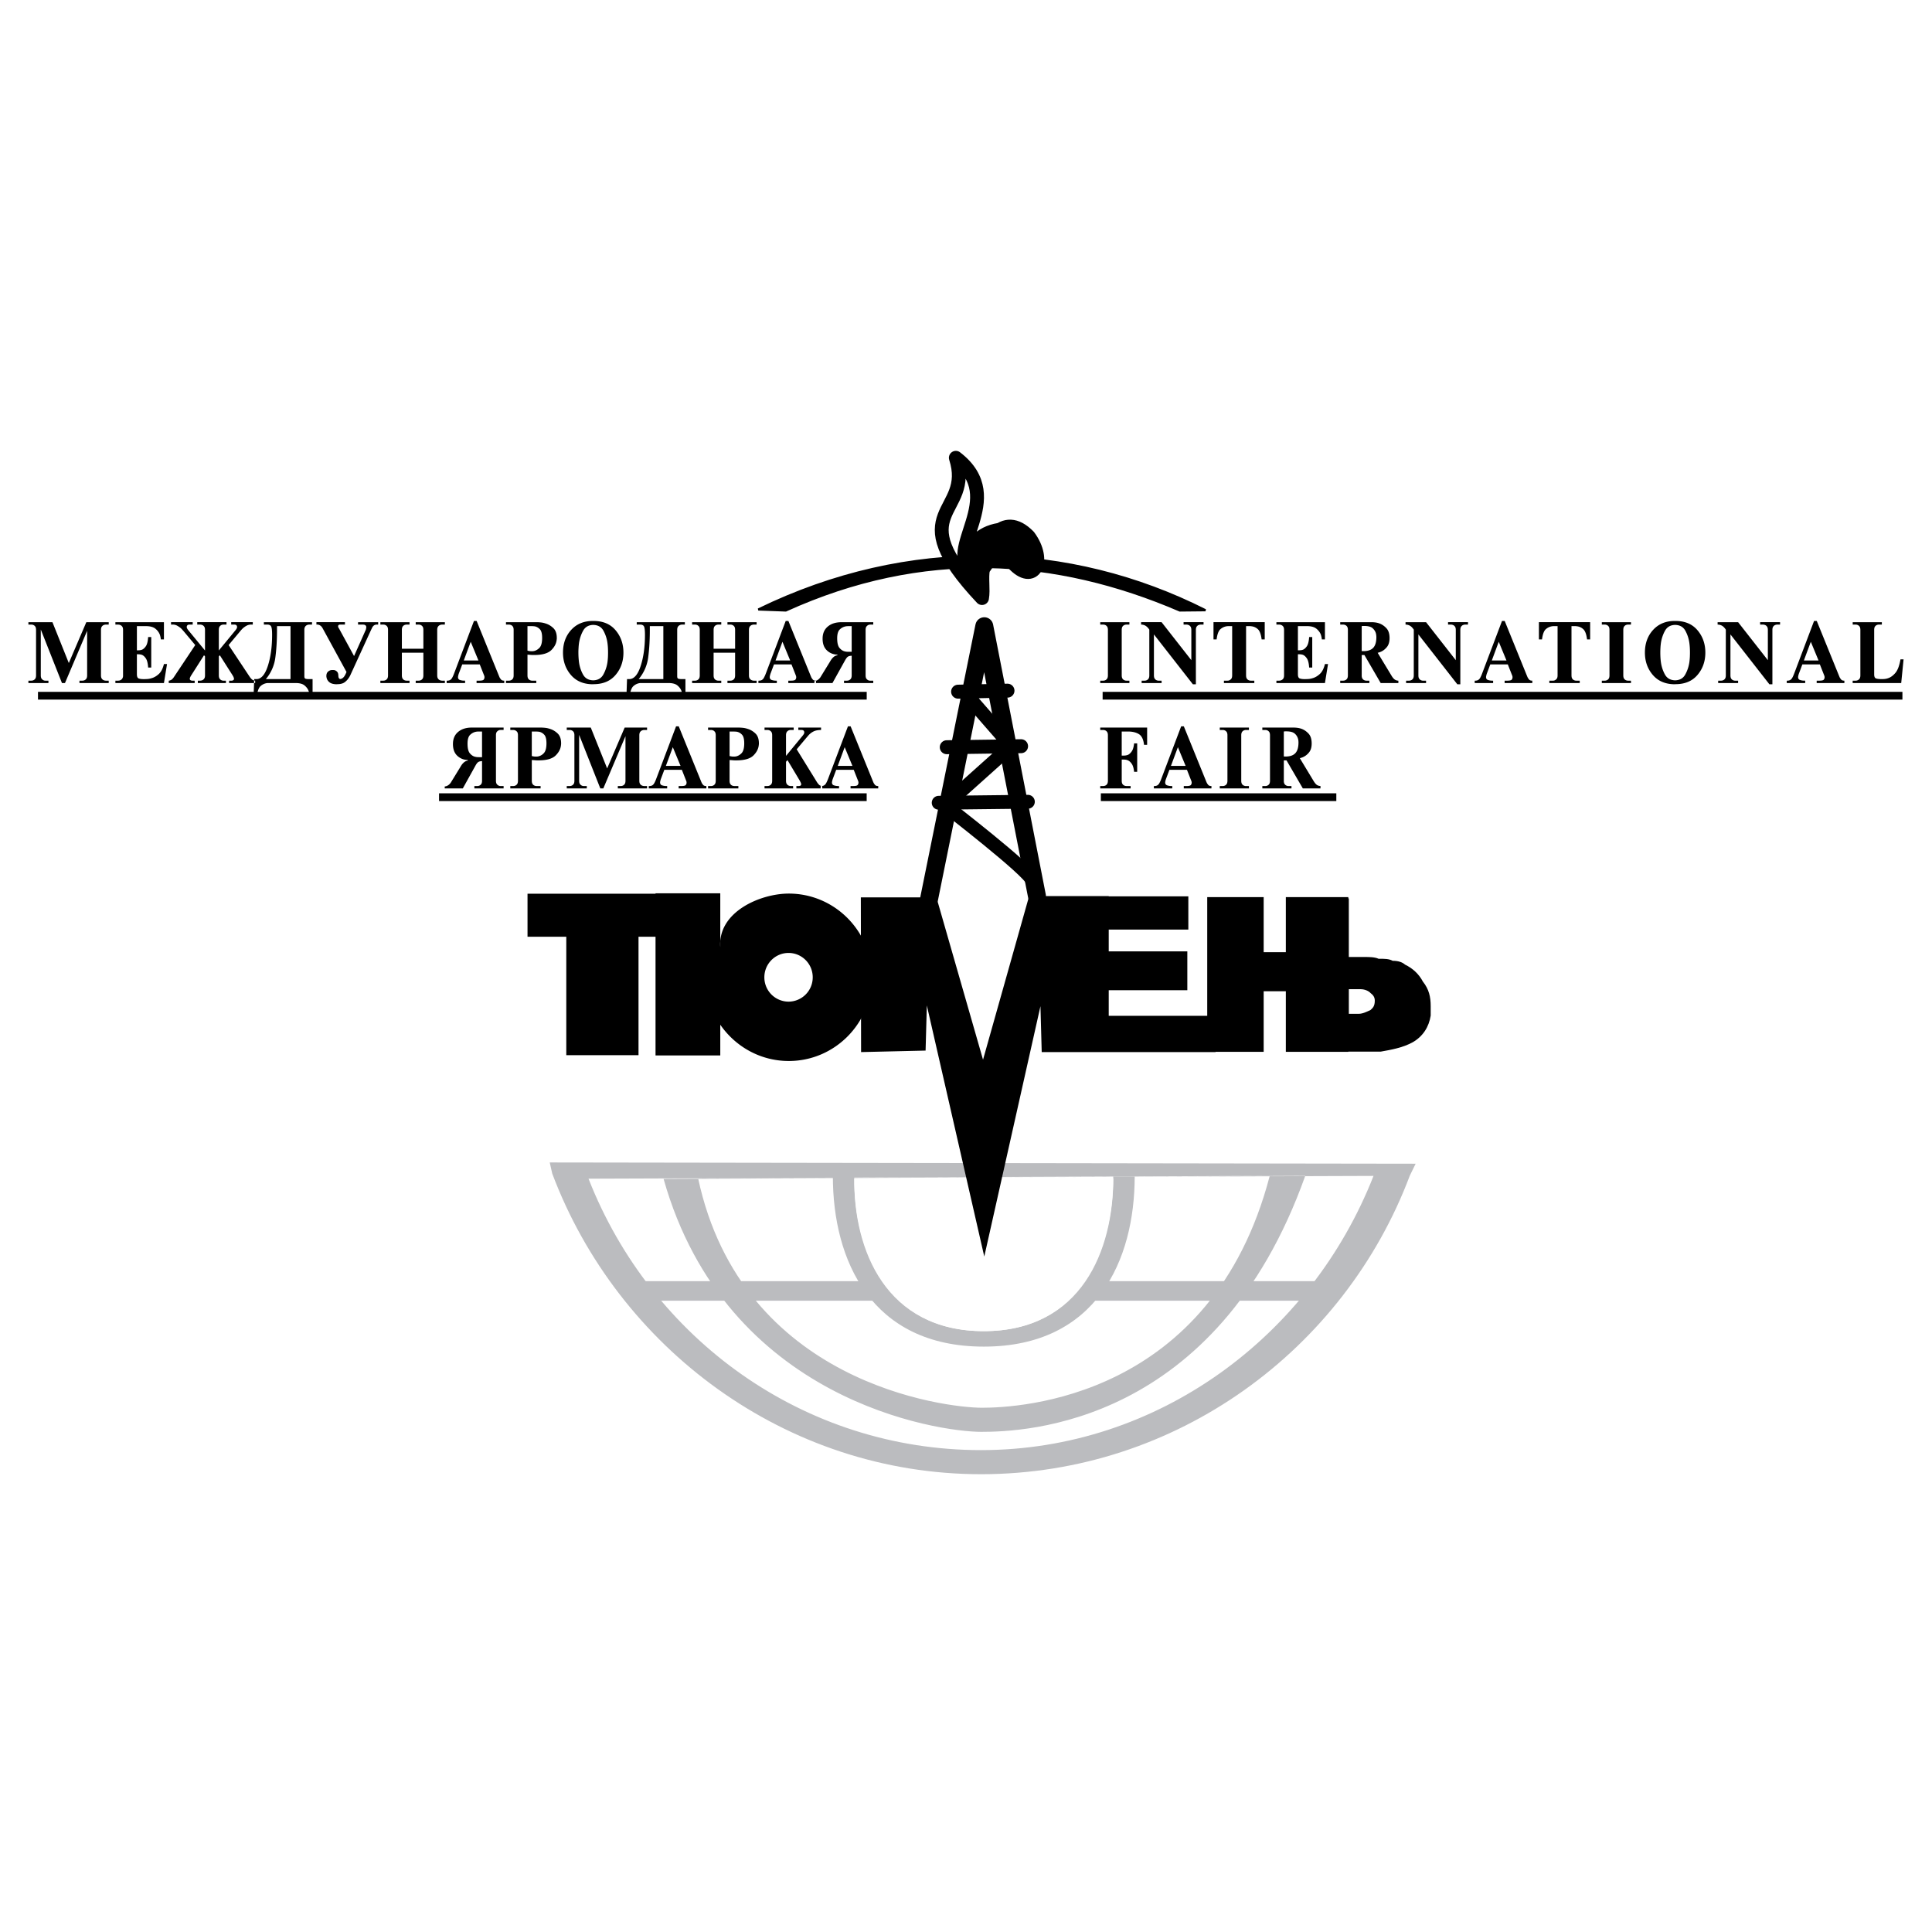 <svg xmlns="http://www.w3.org/2000/svg" width="2500" height="2500" viewBox="0 0 192.756 192.756"><path fill-rule="evenodd" clip-rule="evenodd" fill="#fff" d="M0 0h192.756v192.756H0V0z"/><path fill="none" stroke="#000" stroke-width="1.79" stroke-linecap="round" stroke-linejoin="round" stroke-miterlimit="2.613" d="M92.699 89.659l5.504-27.181 5.254 26.928"/><path fill="none" stroke="#000" stroke-width="1.382" stroke-linecap="round" stroke-linejoin="round" stroke-miterlimit="2.613" d="M93.653 80.092l8.898-.101"/><path fill="none" stroke="#000" stroke-width="1.392" stroke-linecap="round" stroke-linejoin="round" stroke-miterlimit="2.613" d="M94.458 74.55l7.415-.101M95.589 69.008l4.929-.101"/><path d="M102.979 87.836c-.227-.961-8.721-7.491-8.697-7.491l6.611-5.922c-.025 0-4.223-4.833-4.223-4.833m1.307-9.921c-8.37-8.883-.779-8.226-2.614-13.995 5.329 4.074-1.482 9.263 1.76 11.489 1.131-3.112 2.939-6.276 5.504-3.644 1.811 2.43.527 4.935-1.559 2.657-1.559-1.62-2.035-.785-2.99.607-.176.862.051 2.051-.101 2.886zm0 0c-4.172-6.731 2.992-7.871 4.65-6.15 1.811 2.43.527 4.935-1.559 2.657-1.559-1.62-2.035-.785-2.99.607-.176.862.051 2.051-.101 2.886z" fill="none" stroke="#000" stroke-width="1.382" stroke-linecap="round" stroke-linejoin="round" stroke-miterlimit="2.613"/><path d="M97.977 59.669c-4.172-6.731 2.992-7.871 4.65-6.15 1.811 2.43.527 4.935-1.559 2.657-1.559-1.62-2.035-.785-2.99.607-.176.862.051 2.051-.101 2.886zM5.232 62.076l1.633 4.075 1.747-4.075h2.235v.238h-.277a.587.587 0 0 0-.186.033.421.421 0 0 0-.211.147c-.065.077-.098.194-.098.353v4.532c0 .159.032.275.098.352a.426.426 0 0 0 .211.147.598.598 0 0 0 .186.032h.276v.237H7.929v-.237h.269a.832.832 0 0 0 .085-.004.381.381 0 0 0 .094-.021c.081-.021.154-.07.219-.147s.098-.197.098-.36v-4.442l-2.211 5.211h-.301L4.07 62.805v4.573c0 .163.032.282.098.356a.498.498 0 0 0 .211.151.374.374 0 0 0 .093.021c.03.003.058.004.085.004h.276v.237H2.834v-.237h.268a.819.819 0 0 0 .085-.004.372.372 0 0 0 .094-.021.428.428 0 0 0 .219-.147c.065-.077.097-.197.097-.36v-4.532c0-.164-.032-.284-.097-.36a.428.428 0 0 0-.219-.147.42.42 0 0 0-.094-.021.832.832 0 0 0-.085-.004h-.268v-.238h2.398zm11.124 1.719h-.308a2.022 2.022 0 0 0-.098-.466 1.4 1.4 0 0 0-.43-.589c-.212-.18-.531-.271-.959-.271h-.902v2.414h.065c.06 0 .126-.003.199-.008a.938.938 0 0 0 .231-.049c.142-.054.273-.172.398-.352s.2-.486.228-.917h.309v3.044h-.309c-.028-.426-.103-.729-.228-.912s-.257-.302-.398-.356a.984.984 0 0 0-.236-.049 3.114 3.114 0 0 0-.203-.008h-.057v1.997c0 .24.064.38.191.421.127.042.272.062.435.062h.131c.109 0 .223-.005.341-.016s.239-.036.358-.074c.26-.07.505-.213.735-.426.23-.212.399-.542.507-.99h.309l-.309 1.898h-4.843v-.238h.268c.017 0 .048-.003.094-.008a.43.43 0 0 0 .15-.049.425.425 0 0 0 .175-.151.56.56 0 0 0 .077-.323v-4.532c0-.143-.025-.25-.077-.324a.418.418 0 0 0-.175-.151.468.468 0 0 0-.15-.049 1.113 1.113 0 0 0-.094-.008h-.268v-.238h4.843v1.718zm.481 4.115c.06 0 .135-.024.228-.07s.19-.146.292-.299l2.121-3.183-1.17-1.398a2.557 2.557 0 0 1-.114-.127 1.615 1.615 0 0 0-.154-.16 2.41 2.41 0 0 0-.358-.246.9.9 0 0 0-.455-.114h-.163v-.238h2.162v.238h-.301c-.109 0-.184.023-.228.07a.246.246 0 0 0-.065.175v.042a.572.572 0 0 0 .053.131c.025.043.062.094.11.155l1.658 2.013v-2.053c0-.159-.033-.275-.098-.353a.437.437 0 0 0-.211-.147.67.67 0 0 0-.187-.033h-.277v-.238h2.917v.238h-.268a.851.851 0 0 0-.086.004.446.446 0 0 0-.094.021c-.081.021-.154.071-.219.147s-.098.196-.098.36v2.053l1.658-2.013c.049-.061.085-.111.11-.155a.6.6 0 0 0 .053-.131v-.021-.021c0-.07-.021-.13-.065-.175-.044-.046-.122-.07-.236-.07h-.285v-.238h2.153v.238h-.16a.938.938 0 0 0-.459.114 1.997 1.997 0 0 0-.354.246 1.688 1.688 0 0 0-.158.16 4.825 4.825 0 0 0-.11.127l-1.17 1.398 2.113 3.183c.109.153.208.253.296.299.09.046.17.07.24.07v.237h-2.6v-.236h.252a.289.289 0 0 0 .182-.065c.036-.028.053-.071.053-.131a.244.244 0 0 0-.012-.065c-.008-.028-.018-.054-.029-.083-.004-.016-.011-.029-.016-.04l-.016-.033-.037-.065c-.013-.021-.024-.038-.028-.049l-1.276-2.004-.098.115v1.89c0 .163.033.283.098.36s.138.126.219.147a.381.381 0 0 0 .094.021c.03.003.058.004.086.004h.21v.237h-2.802v-.239h.22a.598.598 0 0 0 .187-.032.43.43 0 0 0 .211-.147c.065-.077.098-.193.098-.352v-1.89l-.098-.115-1.276 2.004a.132.132 0 0 1-.024.036.12.12 0 0 0-.024.046.343.343 0 0 0-.028.049c-.008.017-.016.032-.021.049a.347.347 0 0 0-.049.156c0 .065.02.111.057.139a.268.268 0 0 0 .13.049.289.289 0 0 0 .065.008h.236v.237h-2.585v-.237zm14.293-5.834v.238h-.268c-.017 0-.048.003-.094.008a.463.463 0 0 0-.149.049.427.427 0 0 0-.176.151.568.568 0 0 0-.077.324v4.638c0 .136.043.216.13.237.086.022.186.033.3.033h.39v1.882h-.308v-.155c0-.082-.008-.168-.021-.262a1.582 1.582 0 0 0-.069-.286c-.07-.197-.203-.377-.398-.541s-.493-.245-.894-.245h-2.819a1.195 1.195 0 0 0-.671.298c-.208.177-.345.572-.41 1.183l-.081.008h-.22l.065-1.882h.22c.477 0 .857-.438 1.142-1.313.284-.875.426-1.911.426-3.104 0-.437-.032-.716-.098-.839-.065-.122-.194-.184-.39-.184h-.333v-.238H31.13zm-2.145.393h-1.348v.369c0 1.01-.054 1.924-.163 2.745a4.154 4.154 0 0 1-.951 2.172h2.462v-5.286zm5.43-.393v.238h-.504a.194.194 0 0 0-.122.045.142.142 0 0 0-.057.119.27.27 0 0 0 .021.106.82.82 0 0 0 .044.089c.011.011.02.02.024.029l.017.029 1.487 2.724 1.146-2.569c.005-.004.009-.011.012-.016a.055.055 0 0 0 .004-.024.16.16 0 0 0 .024-.065l.017-.083a.493.493 0 0 0 .015-.114c0-.088-.023-.149-.069-.185a.426.426 0 0 0-.158-.078c-.027 0-.053-.001-.077-.004s-.047-.004-.069-.004h-.447v-.238h2.007v.238h-.098a.546.546 0 0 0-.305.073.661.661 0 0 0-.199.237l-.049.103c-.016.036-.036.075-.057.119l-1.967 4.295-.089.196c-.033.071-.07.142-.114.213a1.75 1.75 0 0 1-.427.491c-.182.147-.435.22-.759.22l-.081.009c-.346-.005-.598-.083-.755-.233a.777.777 0 0 1-.26-.503.09.09 0 0 1-.008-.037v-.045c0-.185.048-.324.142-.417a.608.608 0 0 1 .378-.184.463.463 0 0 1 .065-.004h.082a.4.4 0 0 1 .061.004c.02.003.04.004.061.004a.56.56 0 0 1 .276.159c.086.085.13.22.13.405a1.24 1.24 0 0 0 .016.139c.011.044.03.085.057.123a.157.157 0 0 0 .122.065.497.497 0 0 0 .203-.073.734.734 0 0 0 .228-.246c.032-.049.064-.105.093-.168.03-.062.062-.135.094-.217l-2.364-4.328a.954.954 0 0 0-.041-.07 1.724 1.724 0 0 1-.049-.077.712.712 0 0 0-.195-.176.57.57 0 0 0-.317-.078h-.034v-.238H34.415v.002zm7.825 2.651v-1.881c0-.164-.032-.284-.097-.36s-.139-.126-.22-.147a.409.409 0 0 0-.094-.021.819.819 0 0 0-.085-.004h-.268v-.238h2.909v.238h-.268a.6.6 0 0 0-.187.033.43.43 0 0 0-.211.147c-.064.077-.097.194-.097.353v4.532c0 .159.033.275.097.352a.43.43 0 0 0 .211.147.6.6 0 0 0 .187.032h.268v.237h-2.909v-.237h.268a.819.819 0 0 0 .085-.004.372.372 0 0 0 .094-.021c.081-.021.155-.07.22-.147s.097-.197.097-.36V65.12h-2.145v2.258c0 .163.033.283.098.36a.428.428 0 0 0 .219.147.384.384 0 0 0 .093.021.838.838 0 0 0 .086.004h.268v.237H37.95v-.237h.268a.832.832 0 0 0 .085-.004.372.372 0 0 0 .094-.021.428.428 0 0 0 .219-.147c.065-.077.098-.197.098-.36v-4.532c0-.164-.032-.284-.098-.36a.428.428 0 0 0-.219-.147.42.42 0 0 0-.094-.021.832.832 0 0 0-.085-.004h-.268v-.238h2.909v.238h-.268a.838.838 0 0 0-.086.004.425.425 0 0 0-.093.021.434.434 0 0 0-.219.147c-.065.077-.098.196-.098.36v1.881h2.145zm2.325 3.183h.049a.618.618 0 0 0 .289-.062.6.6 0 0 0 .223-.25 2.13 2.13 0 0 0 .085-.172c.029-.065.061-.142.093-.229l1.983-5.244h.268l2.259 5.563a.053.053 0 0 1 .012.021.058.058 0 0 1 .004.02c.044.087.098.168.163.242s.166.11.301.11h.016v.237h-2.762v-.236h.252c.249 0 .401-.034.455-.102a.359.359 0 0 0 .082-.225.55.55 0 0 0-.008-.103.457.457 0 0 0-.033-.098.032.032 0 0 0-.008-.021l-.422-1.072h-1.748l-.341.908c-.005.012-.009.021-.012.033a.862.862 0 0 0-.029.098l-.016.066-.016.081a.353.353 0 0 0-.009.074c0 .147.06.242.179.286.119.044.252.068.398.074h.13v.237h-1.837v-.236zm1.706-2.013h1.463l-.771-1.866-.692 1.866zm4.211 2.013h.268c.027 0 .056-.001.085-.004s.061-.009.094-.021c.081-.021.154-.07.219-.147s.098-.197.098-.36v-4.532c0-.164-.033-.284-.098-.36s-.138-.126-.219-.147c-.033-.011-.064-.018-.094-.021s-.058-.004-.085-.004h-.268v-.238H53.561c.103 0 .235.008.398.024.163.017.33.055.504.116.276.086.527.24.752.458.225.218.337.543.337.973v.066a.289.289 0 0 1-.008.065c-.027.393-.206.752-.536 1.08-.331.328-.902.491-1.714.491h-.082c-.086 0-.179-.004-.276-.012a8.623 8.623 0 0 0-.309-.02v2.062c0 .163.032.283.097.36a.426.426 0 0 0 .22.147.381.381 0 0 0 .094.021.832.832 0 0 0 .085.004h.382v.237h-3.022v-.238h-.001zm2.145-2.994c.065.017.134.03.208.041a1.374 1.374 0 0 0 .361.008c.222-.027.426-.134.613-.319s.28-.519.28-.999c0-.42-.074-.707-.224-.862a.95.95 0 0 0-.491-.291 2.508 2.508 0 0 0-.415-.025h-.333v2.447h.001zm3.543.196c0-.916.272-1.672.817-2.266.544-.595 1.264-.893 2.157-.893h.081c.938 0 1.667.309 2.19.925.523.617.785 1.361.785 2.233 0 .873-.261 1.616-.785 2.229-.523.614-1.252.92-2.19.92l-.081.009c-.931-.005-1.661-.315-2.186-.929-.524-.612-.788-1.356-.788-2.228zm1.537 0a8.102 8.102 0 0 0 .057.94c.06.447.194.861.402 1.24.208.379.549.575 1.021.585.465-.011.803-.206 1.011-.585a3.62 3.62 0 0 0 .411-1.24 6.27 6.27 0 0 0 .045-.486 9.165 9.165 0 0 0 0-.908 5.798 5.798 0 0 0-.045-.487 3.538 3.538 0 0 0-.402-1.24c-.208-.379-.548-.573-1.019-.584-.467.011-.804.206-1.012.584-.208.38-.345.793-.41 1.24a5.87 5.87 0 0 0-.044.487 6.03 6.03 0 0 0-.015.454zm10.621-3.036v.238h-.268a1.1 1.1 0 0 0-.093.008.468.468 0 0 0-.15.049.425.425 0 0 0-.175.151c-.052.074-.077.181-.077.324v4.638c0 .136.043.216.13.237.086.022.187.033.301.033h.39v1.882h-.309v-.155a1.772 1.772 0 0 0-.089-.548c-.07-.197-.203-.377-.398-.541s-.493-.245-.894-.245h-2.82a1.19 1.19 0 0 0-.67.298c-.208.177-.346.572-.41 1.183l-.082.008h-.219l.064-1.882h.22c.477 0 .857-.438 1.142-1.313s.427-1.911.427-3.104c0-.437-.033-.716-.098-.839-.065-.122-.195-.184-.39-.184h-.333v-.238h4.801zm-2.145.393h-1.349v.369c0 1.01-.054 1.924-.163 2.745a4.17 4.17 0 0 1-.951 2.172h2.462v-5.286h.001zm7.159 2.258v-1.881c0-.164-.032-.284-.097-.36s-.139-.126-.22-.147c-.032-.011-.064-.018-.093-.021s-.058-.004-.086-.004h-.268v-.238h2.909v.238h-.269a.587.587 0 0 0-.187.033.43.43 0 0 0-.211.147c-.065.077-.097.194-.097.353v4.532c0 .159.032.275.097.352a.5.5 0 0 0 .309.171.587.587 0 0 0 .089.008h.269v.237h-2.909v-.237h.268c.028 0 .057-.001.086-.004s.061-.009.093-.021c.081-.021.155-.07.22-.147s.097-.197.097-.36V65.12h-2.145v2.258c0 .163.032.283.097.36a.43.43 0 0 0 .22.147.384.384 0 0 0 .093.021c.03.003.058.004.085.004h.268v.237h-2.908v-.237h.268a.832.832 0 0 0 .085-.004.374.374 0 0 0 .093-.021c.081-.021.154-.07.219-.147s.098-.197.098-.36v-4.532c0-.164-.033-.284-.098-.36s-.138-.126-.219-.147a.438.438 0 0 0-.093-.021.859.859 0 0 0-.085-.004h-.268v-.238h2.909v.238h-.268a.832.832 0 0 0-.085.004.425.425 0 0 0-.093.021.437.437 0 0 0-.22.147c-.065.077-.097.196-.097.36v1.881h2.144zm2.325 3.183h.049c.114 0 .21-.021.288-.062a.608.608 0 0 0 .224-.25 3.647 3.647 0 0 0 .179-.401l1.983-5.244h.268l2.259 5.563a.069.069 0 0 1 .013.021.088.088 0 0 1 .003.02c.044.087.098.168.163.242s.165.11.301.11h.016v.237H78.65v-.236h.252c.249 0 .401-.034.455-.102a.359.359 0 0 0 .082-.225.466.466 0 0 0-.033-.18.029.029 0 0 1-.008-.021.032.032 0 0 0-.008-.021l-.423-1.072H77.22l-.341.908c-.006.012-.009.021-.013.033l-.012.041-.016.057a2.153 2.153 0 0 1-.017.066l-.016.081c-.004.028-.008.052-.008.074 0 .147.061.242.179.286.119.044.252.068.398.074h.13v.237H75.668v-.236h-.001zm1.707-2.013h1.463l-.772-1.866-.691 1.866zm7.598-.474c-.113.005-.207.02-.28.045a.47.47 0 0 0-.207.151 2.001 2.001 0 0 0-.163.245l-1.267 2.283H81.25v-.196a.688.688 0 0 0 .333-.115.856.856 0 0 0 .228-.213c.011-.012.021-.021.029-.032.008-.012.015-.022.02-.033l.959-1.562a.754.754 0 0 1 .057-.098l.065-.098c.064-.093.145-.18.239-.262a.768.768 0 0 1 .37-.163v-.065a1.515 1.515 0 0 1-1.041-.413c-.292-.271-.438-.662-.438-1.174 0-.519.172-.922.516-1.211s.797-.434 1.36-.434h3.178v.238h-.276c-.027 0-.056.001-.085.004s-.062.01-.094.021a.513.513 0 0 0-.211.152c-.065.073-.097.192-.097.356v4.532c0 .163.032.282.097.356a.51.51 0 0 0 .211.151c.032.012.064.018.094.021s.058.004.085.004h.276v.237h-2.917v-.24h.268a.838.838 0 0 0 .086-.004.392.392 0 0 0 .094-.021.428.428 0 0 0 .219-.147c.065-.077.098-.197.098-.36v-1.955h-.001zm0-2.954h-.276a2.92 2.92 0 0 0-.162.004 1.142 1.142 0 0 0-.744.324c-.175.164-.264.458-.264.884 0 .463.079.786.236.969.158.183.33.296.52.34.086.021.17.033.252.037l.227.003h.211v-2.561zm-36.88 13.468a1.048 1.048 0 0 0-.28.045.477.477 0 0 0-.208.151 1.498 1.498 0 0 0-.162.245l-1.268 2.283H44.37v-.196a.698.698 0 0 0 .333-.115.854.854 0 0 0 .228-.212c.011-.012.021-.021.029-.033s.015-.021.02-.032l.959-1.563a.827.827 0 0 1 .057-.098l.065-.099c.065-.093.145-.18.24-.262a.761.761 0 0 1 .369-.164v-.065a1.51 1.51 0 0 1-1.04-.413c-.293-.27-.439-.662-.439-1.174 0-.519.171-.921.516-1.211.344-.29.797-.434 1.361-.434h3.177v.238h-.276c-.027 0-.056 0-.085.003a.374.374 0 0 0-.093.021.518.518 0 0 0-.212.152c-.065.073-.098.192-.098.355v4.533c0 .164.033.282.098.356a.515.515 0 0 0 .212.151.492.492 0 0 0 .093.021c.03.002.058.004.085.004h.276v.237h-2.917v-.237h.268a.865.865 0 0 0 .086-.004.374.374 0 0 0 .093-.021.434.434 0 0 0 .22-.147c.065-.077.098-.196.098-.36v-1.955h-.001zm0-2.954h-.276c-.054 0-.109.001-.163.004s-.109.009-.162.02c-.212.038-.406.14-.581.303-.176.164-.264.458-.264.883 0 .464.078.787.236.97.157.184.33.296.52.34.086.021.17.034.251.037.081.003.157.004.228.004h.211v-2.561zm2.821 5.441h.268a.819.819 0 0 0 .085-.004.381.381 0 0 0 .094-.021.434.434 0 0 0 .22-.147c.064-.077.097-.196.097-.36V73.36c0-.163-.032-.283-.097-.359a.501.501 0 0 0-.314-.169c-.029-.003-.058-.003-.085-.003h-.268v-.238h3.08c.103 0 .235.008.398.024.163.017.33.055.504.115.276.087.527.24.751.458s.337.543.337.974v.065a.289.289 0 0 1-.008.065c-.027.393-.206.753-.536 1.08s-.902.491-1.715.491h-.081c-.086 0-.179-.004-.276-.013-.098-.008-.2-.015-.309-.021v2.062c0 .164.033.283.098.36a.426.426 0 0 0 .22.147.475.475 0 0 0 .178.025h.382v.237h-3.023v-.236zm2.145-2.994c.064.017.134.03.207.042a1.491 1.491 0 0 0 .293.012.549.549 0 0 1 .068-.004 1.05 1.05 0 0 0 .614-.319c.187-.185.28-.518.28-.998 0-.42-.074-.708-.224-.863a.952.952 0 0 0-.492-.291 2.172 2.172 0 0 0-.219-.02 4.564 4.564 0 0 0-.195-.004h-.333v2.445h.001zM58.942 72.591l1.633 4.074 1.748-4.074h2.235v.238h-.276a.597.597 0 0 0-.187.032.435.435 0 0 0-.212.147c-.065.077-.097.194-.097.352v4.533c0 .159.032.275.097.352a.441.441 0 0 0 .212.147.553.553 0 0 0 .187.033h.276v.237H61.64v-.237h.269a.813.813 0 0 0 .084-.004.372.372 0 0 0 .094-.021.428.428 0 0 0 .219-.147c.065-.077.098-.196.098-.36V73.45l-2.211 5.211h-.3l-2.112-5.342v4.573c0 .164.032.282.097.356a.52.52 0 0 0 .211.151.501.501 0 0 0 .094.021c.029.002.057.004.084.004h.277v.237h-1.999v-.237h.268a.832.832 0 0 0 .085-.004.365.365 0 0 0 .093-.021.428.428 0 0 0 .219-.147c.065-.077.098-.196.098-.36V73.36c0-.163-.032-.283-.098-.359a.43.43 0 0 0-.219-.148.475.475 0 0 0-.093-.021c-.03-.003-.058-.003-.085-.003h-.268v-.238h2.397zm5.786 5.833h.049c.114 0 .21-.021.289-.062s.154-.124.224-.249a2.13 2.13 0 0 0 .085-.172c.029-.065.061-.142.093-.229l1.983-5.244h.268l2.259 5.563a.06.06 0 0 1 .012.021.06.06 0 0 1 .004.021c.044.086.098.167.163.241.065.073.166.11.301.11h.016v.237H67.71v-.237h.252c.249 0 .401-.034.455-.103a.355.355 0 0 0 .082-.225.542.542 0 0 0-.008-.103.487.487 0 0 0-.032-.099.027.027 0 0 0-.009-.02l-.422-1.072H66.28l-.341.908c-.005.012-.01.021-.013.033a1.203 1.203 0 0 1-.012.04l-.016.058a1.555 1.555 0 0 1-.017.065l-.016.082a.416.416 0 0 0-.008.074c0 .147.06.242.179.286.119.044.252.069.398.074h.13v.237H64.728v-.235zm1.707-2.012h1.463l-.772-1.866-.691 1.866zm4.21 2.012h.268a.851.851 0 0 0 .086-.004.374.374 0 0 0 .093-.021.428.428 0 0 0 .219-.147c.065-.077.097-.196.097-.36V73.36c0-.163-.032-.283-.097-.359a.43.43 0 0 0-.219-.148.51.51 0 0 0-.093-.021c-.03-.003-.058-.003-.086-.003h-.268v-.238h3.08c.102 0 .235.008.398.024.162.017.33.055.504.115.276.087.527.24.752.458.224.218.336.543.336.974v.065a.241.241 0 0 1-.008.065c-.028.393-.207.753-.536 1.08-.33.327-.902.491-1.715.491h-.081c-.086 0-.179-.004-.276-.013-.098-.008-.2-.015-.31-.021v2.062c0 .164.033.283.098.36a.426.426 0 0 0 .22.147.484.484 0 0 0 .094.021c.029.002.057.004.084.004h.382v.237h-3.022v-.236zm2.145-2.994c.065.017.134.03.208.042a1.491 1.491 0 0 0 .292.012.564.564 0 0 1 .069-.004c.222-.028.427-.134.613-.319.187-.185.28-.518.28-.998 0-.42-.074-.708-.224-.863a.948.948 0 0 0-.492-.291c-.076-.011-.149-.017-.219-.02s-.135-.004-.195-.004h-.332v2.445zm7.29-2.029c.049-.061.085-.111.11-.156a.491.491 0 0 0 .052-.13v-.021-.021c0-.07-.021-.13-.065-.176-.043-.046-.121-.069-.235-.069h-.293v-.238h2.268v.238c-.298.005-.538.049-.72.134a1.695 1.695 0 0 0-.597.475l-.097.111-1.016 1.21 1.999 3.24c.07.115.146.212.227.294.081.083.19.126.325.131v.237H79.455v-.237h.179a.611.611 0 0 0 .211-.033c.061-.022.09-.077.09-.164a.636.636 0 0 0-.058-.172.05.05 0 0 0-.008-.021l-.017-.028-.032-.066a.58.58 0 0 1-.025-.049l-1.227-2.053-.147.163v1.89c0 .164.033.283.098.36a.426.426 0 0 0 .22.147.492.492 0 0 0 .178.025h.212v.237h-2.852v-.237h.268a.819.819 0 0 0 .085-.004.374.374 0 0 0 .093-.021.424.424 0 0 0 .219-.147c.065-.077.098-.196.098-.36v-4.53c0-.163-.032-.283-.098-.359a.426.426 0 0 0-.219-.148.492.492 0 0 0-.093-.021c-.029-.003-.058-.003-.085-.003h-.268v-.238h2.909v.238h-.269c-.027 0-.056 0-.085.003a.374.374 0 0 0-.093.021.428.428 0 0 0-.22.148c-.065.076-.098.196-.098.359v2.054l1.659-2.013zm1.796 5.023h.049c.114 0 .21-.021.288-.062a.61.61 0 0 0 .224-.249 3.647 3.647 0 0 0 .179-.401l1.983-5.244h.268l2.259 5.563a.084.084 0 0 1 .013.021.088.088 0 0 1 .003.021c.044.086.098.167.163.241.065.073.166.11.301.11h.016v.237H84.86v-.237h.251c.249 0 .401-.034.455-.103a.355.355 0 0 0 .082-.225.46.46 0 0 0-.033-.181.029.029 0 0 1-.008-.021.03.03 0 0 0-.008-.02l-.423-1.072h-1.747l-.341.908c-.006.012-.009.021-.013.033a1.203 1.203 0 0 1-.012.04l-.016.058a1.555 1.555 0 0 1-.017.065l-.016.082a.424.424 0 0 0-.009.074c0 .147.061.242.179.286.119.044.252.069.398.074h.13v.237H81.876v-.235zm1.707-2.012h1.463l-.772-1.866-.691 1.866zM109.771 67.91h.268c.029 0 .057-.001.086-.004s.061-.009.094-.021c.082-.021.154-.07.219-.147s.098-.197.098-.36v-4.532c0-.164-.033-.284-.098-.36s-.137-.126-.219-.147c-.033-.011-.064-.018-.094-.021s-.057-.004-.086-.004h-.268v-.238h2.91v.238h-.27a.813.813 0 0 0-.084.004.409.409 0 0 0-.094.021.443.443 0 0 0-.221.147c-.064.077-.098.196-.098.36v4.532c0 .163.033.283.098.36a.433.433 0 0 0 .221.147.345.345 0 0 0 .094.021.813.813 0 0 0 .084.004h.27v.237H109.771v-.237zm6.122-5.834l2.967 3.789v-3.019c0-.159-.033-.275-.098-.353a.432.432 0 0 0-.211-.147.6.6 0 0 0-.188-.033h-.277v-.238h1.992v.238h-.268a.588.588 0 0 0-.188.033.43.43 0 0 0-.211.147c-.066.077-.098.194-.098.353v5.424h-.301l-3.885-4.974v4.083c0 .163.033.283.098.36s.139.126.219.147c.033.012.064.018.094.021s.059.004.086.004h.268v.237h-1.99v-.238h.268c.027 0 .057-.001.086-.004s.061-.009.094-.021c.08-.021.154-.07.219-.147s.098-.197.098-.36V62.82a1.218 1.218 0 0 0-.369-.384.92.92 0 0 0-.451-.123v-.238h2.046v.001zm8.429 5.302c0 .163.031.283.098.36a.42.42 0 0 0 .219.147c.033.012.064.018.094.021s.057.004.084.004h.326v.237H122.112v-.237h.334c.027 0 .055-.001.084-.004s.062-.009.094-.021a.528.528 0 0 0 .213-.151c.064-.074.096-.193.096-.356v-4.91h-.344a1.233 1.233 0 0 0-.815.295c-.197.164-.328.508-.393 1.031h-.31v-1.719h5.111v1.719h-.309c-.064-.519-.193-.86-.385-1.027a1.099 1.099 0 0 0-.621-.282c-.066-.012-.127-.017-.188-.017h-.358v4.91h.001zm7.867-3.583h-.308a2.159 2.159 0 0 0-.097-.467c-.076-.213-.219-.409-.43-.589s-.531-.271-.959-.271h-.902v2.414h.065c.061 0 .127-.003.199-.008a.945.945 0 0 0 .232-.049c.141-.054.273-.172.398-.352.123-.18.199-.486.227-.917h.309V66.6h-.309c-.027-.426-.104-.729-.227-.912-.125-.183-.258-.302-.398-.356a1.004 1.004 0 0 0-.236-.049 3.14 3.14 0 0 0-.203-.008h-.057v1.997c0 .24.064.38.191.421.127.042.271.062.434.062h.131c.109 0 .223-.005.342-.016.117-.011.238-.036.357-.074.26-.07.504-.213.734-.426.23-.212.398-.542.508-.99h.308l-.309 1.898h-4.842v-.237h.268c.016 0 .047-.003.094-.008a.436.436 0 0 0 .15-.049.423.423 0 0 0 .174-.151c.053-.074.078-.182.078-.323v-4.532c0-.143-.025-.25-.078-.324a.41.41 0 0 0-.174-.151.493.493 0 0 0-.244-.057h-.268v-.238h4.842v1.718zm3.668 3.583c0 .163.031.283.098.36a.42.42 0 0 0 .219.147c.033.012.064.018.094.021s.059.004.086.004h.268v.237h-2.908v-.237h.268a.878.878 0 0 0 .086-.004.377.377 0 0 0 .092-.021.437.437 0 0 0 .221-.147c.064-.077.098-.197.098-.36v-4.532c0-.164-.033-.284-.098-.36a.433.433 0 0 0-.221-.147.417.417 0 0 0-.092-.021.878.878 0 0 0-.086-.004h-.268v-.238h3.152c.098 0 .211.008.346.024.133.017.268.049.41.099.254.093.486.251.697.475.211.224.318.553.318.99 0 .381-.092.682-.273.9s-.383.373-.605.466c-.053.021-.105.042-.158.058-.051.016-.102.03-.15.041l1.391 2.299c.08.136.17.249.268.336a.659.659 0 0 0 .406.147v.237h-1.764l-1.625-2.798h-.268v2.028h-.002zm0-2.421c.016 0 .031.001.049.004a.467.467 0 0 0 .057.003h.098c.434-.005.75-.119.955-.343.203-.224.305-.576.305-1.056a1.754 1.754 0 0 0-.041-.352c-.045-.185-.146-.356-.309-.515s-.436-.24-.822-.246h-.137a.83.83 0 0 0-.154.016v2.489h-.001zm6.422-2.881l2.965 3.789v-3.019c0-.159-.031-.275-.098-.353a.432.432 0 0 0-.211-.147.611.611 0 0 0-.188-.033h-.275v-.238h1.99v.238h-.268a.61.61 0 0 0-.188.033.43.43 0 0 0-.211.147c-.064.077-.098.194-.098.353v5.424h-.301l-3.883-4.974v4.083c0 .163.031.283.098.36a.42.42 0 0 0 .219.147c.031.012.064.018.094.021s.059.004.086.004h.268v.237h-1.992v-.238h.27c.027 0 .055-.001.084-.004s.061-.009.094-.021a.437.437 0 0 0 .221-.147c.064-.077.098-.197.098-.36V62.82c-.119-.18-.244-.308-.371-.384s-.277-.117-.451-.123v-.238h2.048v.001zm4.854 5.834h.049a.62.62 0 0 0 .289-.062.607.607 0 0 0 .223-.25 3.05 3.05 0 0 0 .178-.401l1.984-5.244h.268l2.258 5.563c.006.005.01.012.014.021l.004.02c.043.087.098.168.162.242s.166.11.301.11h.016v.237h-2.761v-.236h.252c.248 0 .4-.034.455-.102a.362.362 0 0 0 .08-.225.476.476 0 0 0-.008-.103c-.004-.024-.014-.05-.023-.077a.027.027 0 0 1-.01-.021.028.028 0 0 0-.008-.021l-.422-1.072h-1.748l-.34.908a.11.11 0 0 0-.012.033l-.014.041-.016.057a.706.706 0 0 0-.016.066l-.018.081c-.004.028-.008.052-.008.074 0 .147.061.242.18.286.117.044.252.068.396.074h.131v.237h-1.836v-.236zm1.705-2.013h1.463l-.771-1.866-.692 1.866zm7.951 1.481c0 .163.031.283.098.36a.42.42 0 0 0 .219.147c.033.012.064.018.094.021s.057.004.084.004h.326v.237H154.579v-.237h.334c.027 0 .055-.001.084-.004s.061-.009.094-.021a.51.51 0 0 0 .211-.151c.066-.074.098-.193.098-.356v-4.91h-.346a1.226 1.226 0 0 0-.813.295c-.197.164-.328.508-.393 1.031h-.31v-1.719h5.111v1.719h-.309c-.064-.519-.193-.86-.385-1.027a1.098 1.098 0 0 0-.623-.282c-.064-.012-.125-.017-.186-.017h-.358v4.91h.001zm3.025.532h.268a.813.813 0 0 0 .084-.004.362.362 0 0 0 .094-.021.437.437 0 0 0 .221-.147c.064-.077.096-.197.096-.36v-4.532c0-.164-.031-.284-.096-.36a.433.433 0 0 0-.221-.147.387.387 0 0 0-.094-.021.813.813 0 0 0-.084-.004h-.268v-.238h2.908v.238h-.268c-.027 0-.057.001-.086.004s-.061.01-.094.021c-.082.021-.154.071-.219.147s-.098.196-.098.36v4.532c0 .163.033.283.098.36s.137.126.219.147c.033.012.064.018.094.021s.059.004.086.004h.268v.237h-2.908v-.237zm4.299-2.798c0-.916.273-1.672.818-2.266.545-.595 1.264-.893 2.156-.893h.082c.938 0 1.666.309 2.189.925.523.617.785 1.361.785 2.233 0 .873-.262 1.616-.785 2.229-.523.614-1.252.92-2.189.92l-.082.009c-.93-.005-1.66-.315-2.186-.929-.524-.612-.788-1.356-.788-2.228zm1.537 0c0 .143.004.293.012.454s.023.323.045.486c.061.447.193.861.402 1.24.209.379.549.575 1.02.585.467-.011.805-.206 1.012-.585.209-.379.346-.792.41-1.24.021-.163.037-.326.045-.486a9.134 9.134 0 0 0 0-.908 5.798 5.798 0 0 0-.045-.487 3.498 3.498 0 0 0-.402-1.24c-.207-.379-.549-.573-1.02-.584-.467.011-.803.206-1.012.584-.209.38-.346.793-.41 1.24-.021.164-.037.327-.045.487s-.012.311-.012.454zm7.762-3.036l2.967 3.789v-3.019c0-.159-.033-.275-.098-.353a.432.432 0 0 0-.211-.147.67.67 0 0 0-.188-.033h-.275v-.238h1.99v.238h-.268a.61.61 0 0 0-.188.033.43.43 0 0 0-.211.147c-.064.077-.098.194-.098.353v5.424h-.301l-3.885-4.974v4.083c0 .163.033.283.098.36s.139.126.221.147a.345.345 0 0 0 .094.021.813.813 0 0 0 .084.004h.268v.237h-1.99v-.238h.268c.027 0 .057-.001.086-.004s.061-.009.094-.021a.432.432 0 0 0 .219-.147c.066-.077.098-.197.098-.36V62.82c-.119-.18-.242-.308-.369-.384s-.277-.117-.451-.123v-.238h2.046v.001zm4.854 5.834h.051a.612.612 0 0 0 .287-.062.61.61 0 0 0 .225-.25c.027-.049.055-.106.084-.172s.061-.142.094-.229l1.982-5.244h.27l2.258 5.563c.006.005.01.012.012.021.004.008.004.015.004.02.045.087.098.168.164.242.064.074.164.11.301.11h.016v.237h-2.763v-.236h.252c.25 0 .402-.034.455-.102a.353.353 0 0 0 .082-.225.651.651 0 0 0-.008-.103.57.57 0 0 0-.033-.098.039.039 0 0 0-.008-.021l-.422-1.072h-1.748l-.34.908a.233.233 0 0 0-.014.033c-.002.011-.008.024-.012.041a.356.356 0 0 0-.016.057l-.018.066c-.004.027-.01.054-.016.081a.347.347 0 0 0-.008.074c0 .147.061.242.178.286.119.044.252.068.398.074h.131v.237h-1.838v-.236zm1.707-2.013h1.463l-.771-1.866-.692 1.866zm4.871 2.013h.268a.878.878 0 0 0 .086-.004.358.358 0 0 0 .092-.021.437.437 0 0 0 .221-.147c.064-.077.098-.197.098-.36v-4.532c0-.164-.033-.284-.098-.36a.433.433 0 0 0-.221-.147.393.393 0 0 0-.092-.021.878.878 0 0 0-.086-.004h-.268v-.238h2.908v.238h-.268c-.027 0-.057.001-.086.004s-.061.01-.094.021a.438.438 0 0 0-.219.147c-.066.077-.098.196-.098.36v4.434c0 .218.055.352.166.4.111.049.312.074.605.074.098 0 .197-.005.301-.016a1.4 1.4 0 0 0 .316-.074c.256-.082.496-.258.727-.528.232-.27.4-.721.51-1.354h.308l-.236 2.365h-4.842v-.237h.002zm-75.073 10.514h.268a.825.825 0 0 0 .086-.004.392.392 0 0 0 .094-.021.424.424 0 0 0 .219-.147c.064-.077.098-.196.098-.36V73.36c0-.163-.033-.283-.098-.359a.422.422 0 0 0-.219-.148.501.501 0 0 0-.094-.021c-.029-.003-.057-.003-.086-.003h-.268v-.238h4.679v1.718h-.309c-.059-.535-.23-.889-.512-1.064-.281-.174-.646-.262-1.098-.262h-.617v2.405h.139c.061 0 .133-.003.219-.012.088-.009.18-.032.277-.07.131-.065.254-.181.369-.348.117-.167.193-.43.232-.79h.309v2.839h-.308c-.039-.36-.115-.625-.232-.794-.115-.168-.238-.283-.369-.343a.895.895 0 0 0-.277-.078 2.405 2.405 0 0 0-.219-.012h-.139v2.111c0 .164.033.283.098.36a.433.433 0 0 0 .221.147.44.44 0 0 0 .094.021c.029.002.057.004.084.004h.391v.237H109.772v-.236h-.001zm5.35 0h.049a.612.612 0 0 0 .287-.062.599.599 0 0 0 .225-.249 3.05 3.05 0 0 0 .178-.401l1.984-5.244h.268l2.258 5.563c.006.005.01.013.014.021.002.008.004.015.004.021.043.086.098.167.162.241.064.073.166.11.301.11h.016v.237h-2.761v-.237h.252c.248 0 .4-.034.455-.103a.358.358 0 0 0 .08-.225.47.47 0 0 0-.031-.181c-.006-.005-.008-.012-.008-.021a.028.028 0 0 0-.01-.02l-.422-1.072h-1.748l-.34.908a.233.233 0 0 0-.014.033.24.24 0 0 1-.012.04l-.016.058a.77.77 0 0 0-.016.065l-.018.082c-.004.027-.008.052-.008.074 0 .147.061.242.18.286.117.044.25.069.396.074h.131v.237h-1.836v-.235zm1.705-2.012h1.463l-.771-1.866-.692 1.866zm4.871 2.012h.268a.851.851 0 0 0 .086-.004.392.392 0 0 0 .094-.021.44.44 0 0 0 .219-.147c.064-.077.098-.196.098-.36V73.36c0-.163-.033-.283-.098-.359a.438.438 0 0 0-.219-.148.501.501 0 0 0-.094-.021c-.029-.003-.059-.003-.086-.003h-.268v-.238h2.908v.238h-.268c-.027 0-.057 0-.086.003a.358.358 0 0 0-.092.021.43.43 0 0 0-.221.148c-.064.076-.098.196-.098.359v4.533c0 .164.033.283.098.36a.425.425 0 0 0 .221.147.45.45 0 0 0 .178.025h.268v.237h-2.908v-.238zm6.389-.531c0 .164.033.283.098.36a.425.425 0 0 0 .221.147.45.45 0 0 0 .178.025h.268v.237h-2.908v-.237h.268a.851.851 0 0 0 .086-.004.392.392 0 0 0 .094-.021.432.432 0 0 0 .219-.147c.064-.077.098-.196.098-.36V73.36c0-.163-.033-.283-.098-.359a.43.43 0 0 0-.219-.148.501.501 0 0 0-.094-.021c-.029-.003-.059-.003-.086-.003h-.268v-.238h3.152c.098 0 .213.008.346.024.133.017.27.049.41.098.256.093.488.25.699.475.211.224.316.554.316.99 0 .382-.09.683-.271.899a1.613 1.613 0 0 1-.605.467c-.055.021-.107.041-.158.058a2.266 2.266 0 0 1-.15.04l1.389 2.299c.082.136.17.249.268.335s.234.136.406.147v.237h-1.762l-1.627-2.798h-.268v2.031h-.002zm0-2.422c.018 0 .033 0 .049.004a.318.318 0 0 0 .057.004h.098c.434-.005.752-.12.955-.344s.305-.575.305-1.055c0-.055-.004-.112-.008-.172a1.017 1.017 0 0 0-.033-.18 1.05 1.05 0 0 0-.309-.515c-.162-.159-.436-.24-.82-.246h-.139c-.049 0-.1.005-.154.016v2.488h-.001z" fill-rule="evenodd" clip-rule="evenodd"/><path fill-rule="evenodd" clip-rule="evenodd" stroke="#000" stroke-width=".216" stroke-miterlimit="2.613" d="M3.898 69.134h82.466v.557H3.898v-.557zM110.117 69.134h79.58v.557h-79.58v-.557zM43.912 79.257H86.36v.557H43.912v-.557zM133.217 79.257h-23.276v.557h23.276v-.557z"/><path d="M98.152 134.352c-11.26 0-15.056-8.652-15.056-16.979h30.112c.001 8.326-3.794 16.979-15.056 16.979zm0-1.543c-9.777 0-12.994-8.299-12.919-15.436h25.839c0 7.137-3.142 15.436-12.92 15.436z" fill-rule="evenodd" clip-rule="evenodd" fill="#bbbcbf"/><path d="M54.846 115.979l86.393.125-.582 1.191c-6.535 17.361-23.275 29.787-42.779 29.787-19.505 0-36.245-12.629-42.78-29.99l-.252-1.113zm3.87 1.619l78.321-.277c-6.283 15.994-21.49 27.357-39.16 27.357-17.67 0-32.877-11.061-39.161-27.08zm71.509-.282c-8.873 24.902-28.025 25.539-32.322 25.539-4.299 0-25.437-3.084-31.696-25.229l64.018-.31zm-3.543 0c-5.807 22.246-25.035 23.135-28.705 23.135-3.669 0-23.954-2.426-28.327-22.9l57.032-.235z" fill-rule="evenodd" clip-rule="evenodd" fill="#bbbcbf"/><path fill-rule="evenodd" clip-rule="evenodd" fill="#bbbcbf" d="M63.366 127.822h69.322v1.949H63.366v-1.949z"/><path d="M75.657 60.808c15.056-7.339 31.068-6.757 44.615.076l-2.564.025c-12.391-5.34-25.612-6.226-39.31 0l-2.741-.101z" fill-rule="evenodd" clip-rule="evenodd" stroke="#000" stroke-width=".216" stroke-miterlimit="2.613"/><path d="M98.152 132.809c-9.777 0-12.994-8.1-12.919-15.236h25.839c0 7.136-3.142 15.236-12.92 15.236z" fill-rule="evenodd" clip-rule="evenodd" fill="#fff"/><path d="M71.862 94.493c-.251-3.518 3.997-5.34 6.836-5.34 4.575 0 8.294 3.745 8.294 8.351 0 4.607-3.72 8.352-8.294 8.352-2.84 0-5.328-1.441-6.836-3.619v3.062h-6.46V89.127h6.46v5.366zm6.811 5.441a2.422 2.422 0 0 0 2.413-2.43c0-1.341-1.081-2.429-2.413-2.429s-2.413 1.088-2.413 2.429a2.422 2.422 0 0 0 2.413 2.43z" fill-rule="evenodd" clip-rule="evenodd"/><path fill-rule="evenodd" clip-rule="evenodd" d="M56.499 105.277V93.46h-3.868v-4.294h14.942v4.294h-3.868v11.817h-7.206zM134.523 89.633h.049v5.846h-.023H136.156c.402 0 1.006 0 1.383.177.629 0 1.031 0 1.408.202.629 0 1.006.178 1.23.379.779.38 1.383.938 1.785 1.697.604.758.779 1.518.779 2.453v.938c-.176 1.139-.779 2.074-1.785 2.656-1.004.557-2.186.76-3.191.938h-3.243v.025h-6.234v-6.049h-2.211v6.049h-4.801v.023h-17.344l-.125-4.58-5.605 24.979-5.731-25.053-.125 4.504-6.435.15-.025-15.437h7.54l4.651 16.196 4.6-16.323h7.941v.025h7.943v3.315h-7.943v2.176h7.842v3.873h-7.842v2.557h9.828V89.507h5.631v5.492h2.211v-5.492h6.234v.126h.001zm.049 11.515h-.023 1.006c.4 0 .803-.203 1.18-.379.227-.203.428-.381.428-.938 0-.379-.201-.582-.428-.758-.176-.203-.578-.381-.98-.381h-1.181v2.456h-.002z"/></svg>